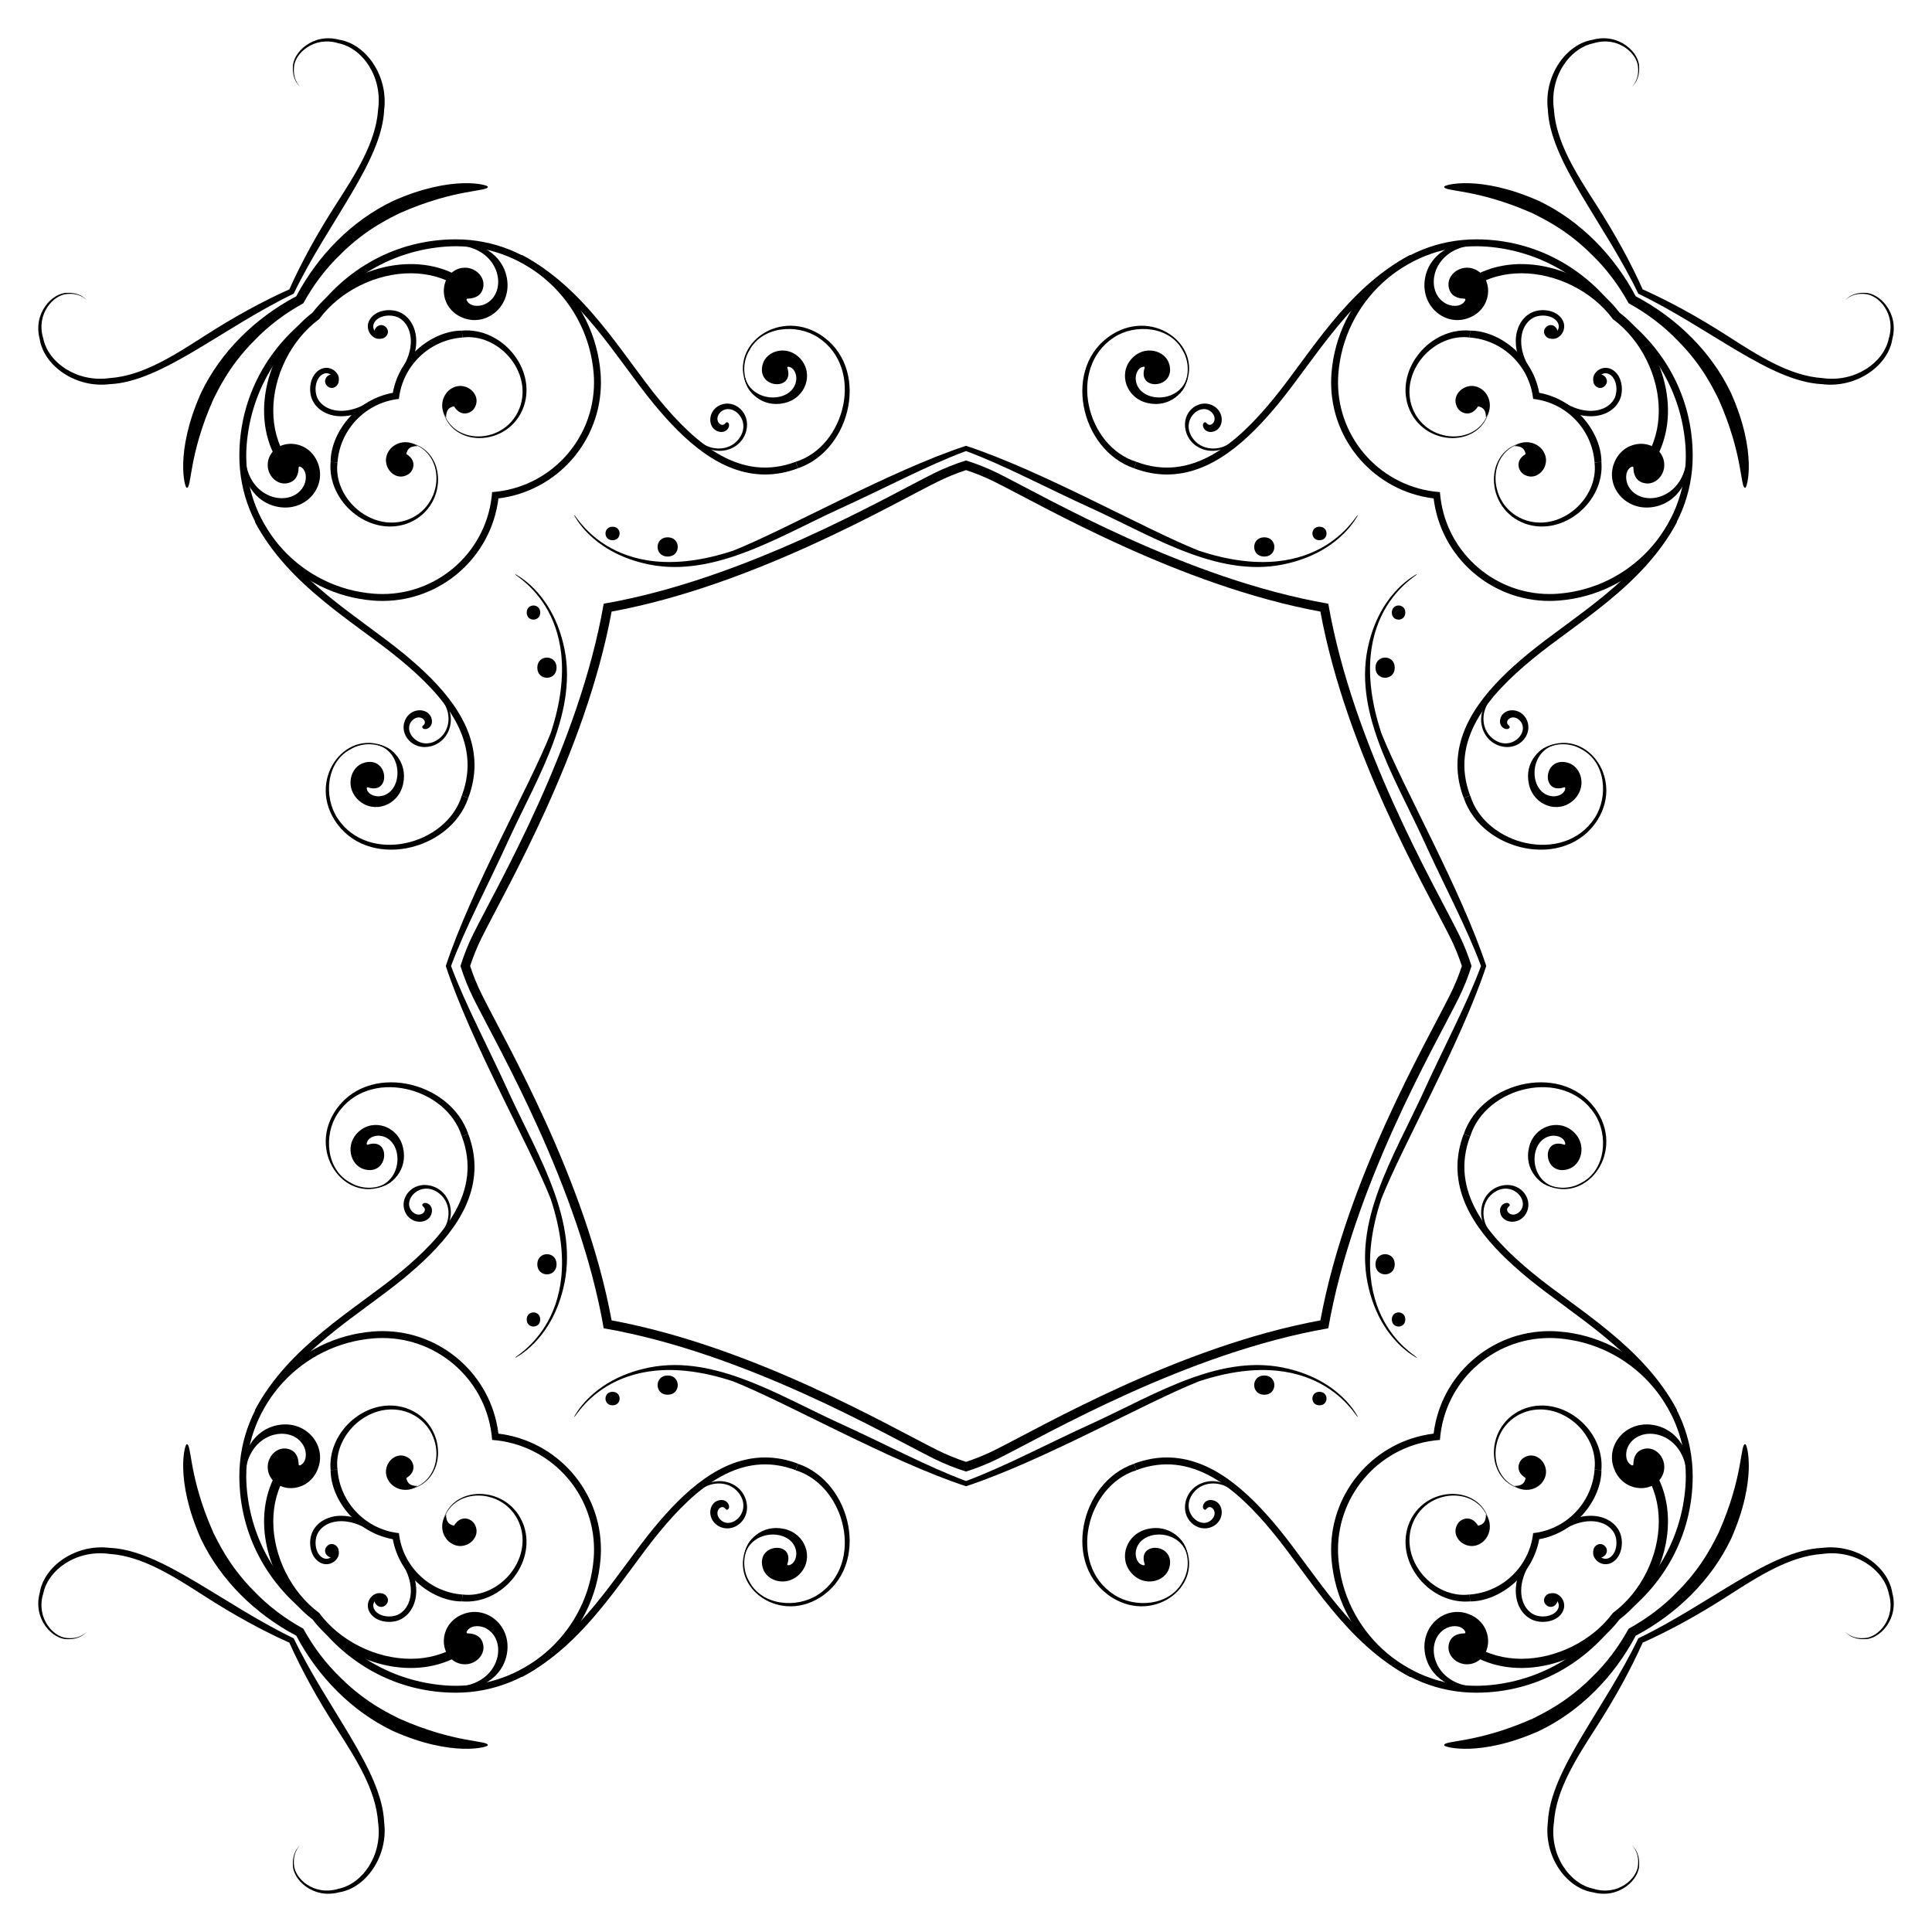 <?xml version="1.0" encoding="UTF-8"?>
<!DOCTYPE svg  PUBLIC '-//W3C//DTD SVG 1.1//EN'  'http://www.w3.org/Graphics/SVG/1.1/DTD/svg11.dtd'>
<svg enable-background="new 0 0 1666 1666" version="1.1" viewBox="0 0 1666 1666" xml:space="preserve" xmlns="http://www.w3.org/2000/svg">

	
		
			
				
					
						<path d="m255.48 255.48c18.584-35.193 47.834-65.244 83.543-82.243 51.327-22.804 81.904-13.738 81.559-12.301 0.847 4.598-27.353 1.31-76.393 23.085-5.072 2.857-27.389 12.197-50.288 35.046-12.785 12.21-23.677 26.641-32.359 42.474-15.834 8.681-30.265 19.574-42.474 32.359-22.849 22.9-32.189 45.217-35.046 50.288-21.775 49.04-18.488 77.241-23.085 76.393-1.437 0.345-10.503-30.233 12.301-81.559 16.998-35.708 47.049-64.959 82.242-83.542z"/>
						<path d="m1410.5 255.48c35.193 18.584 65.244 47.834 82.243 83.543 22.804 51.327 13.738 81.904 12.301 81.559-4.598 0.847-1.31-27.353-23.085-76.393-2.857-5.072-12.197-27.389-35.046-50.288-12.21-12.785-26.641-23.677-42.474-32.359-8.681-15.834-19.574-30.265-32.359-42.474-22.9-22.849-45.217-32.189-50.288-35.046-49.04-21.775-77.24-18.488-76.393-23.085-0.345-1.437 30.233-10.503 81.559 12.301 35.707 16.998 64.958 47.049 83.542 82.242z"/>
						<path d="m1410.5 1410.5c-18.584 35.193-47.834 65.244-83.543 82.243-51.327 22.804-81.904 13.738-81.559 12.301-0.847-4.598 27.353-1.31 76.393-23.085 5.072-2.857 27.389-12.197 50.288-35.046 12.785-12.21 23.677-26.641 32.359-42.474 15.834-8.681 30.265-19.574 42.474-32.359 22.849-22.9 32.189-45.217 35.046-50.288 21.775-49.04 18.488-77.24 23.085-76.393 1.437-0.345 10.503 30.233-12.301 81.559-16.999 35.707-47.05 64.958-82.242 83.542z"/>
						<path d="m255.48 1410.5c-35.193-18.584-65.244-47.834-82.243-83.543-22.804-51.327-13.738-81.904-12.301-81.559 4.598-0.847 1.31 27.353 23.085 76.393 2.857 5.072 12.197 27.389 35.046 50.288 12.21 12.785 26.641 23.677 42.474 32.359 8.681 15.834 19.574 30.265 32.359 42.474 22.9 22.849 45.217 32.189 50.288 35.046 49.04 21.775 77.241 18.488 76.393 23.085 0.345 1.437-30.233 10.503-81.559-12.301-35.708-16.999-64.959-47.05-83.542-82.242z"/>
					
				
			
		
		
			
				
					
						<path d="m249.52 249.52c10.525-23.579 24.077-48.097 39.659-72.397 17.762-27.645 34.993-54.383 36.871-82.729 3.923-27.843-13.193-52.815-34.242-57.114-21.184-6.463-37.87 8.95-38.318 20.929-1.038 12.25 6.297 17.043 5.532 17.093 0.802-0.123-6.91-4.349-6.495-17.197-0.321-12.442 17.021-29.976 39.989-23.843 22.768 3.584 42.455 30.785 38.745 60.543-2.036 44.691-48.199 96.555-77.996 158.46-61.905 29.798-113.77 75.96-158.46 77.996-29.758 3.71-56.959-15.978-60.543-38.745-6.134-22.968 11.4-40.31 23.843-39.989 12.848-0.415 17.074 7.297 17.197 6.495-0.05 0.765-4.843-6.571-17.093-5.532-11.98 0.449-27.392 17.134-20.929 38.318 4.299 21.05 29.271 38.165 57.114 34.242 28.346-1.879 55.084-19.109 82.729-36.871 24.298-15.581 48.817-29.133 72.396-39.658z"/>
						<path d="m1416.5 249.52c23.578 10.525 48.097 24.077 72.397 39.659 27.645 17.762 54.383 34.993 82.729 36.871 27.843 3.923 52.815-13.193 57.114-34.242 6.463-21.184-8.95-37.87-20.929-38.318-12.25-1.038-17.043 6.297-17.093 5.532 0.123 0.802 4.349-6.91 17.197-6.495 12.442-0.321 29.976 17.021 23.843 39.989-3.584 22.768-30.785 42.455-60.543 38.745-44.69-2.036-96.555-48.199-158.46-77.996-29.798-61.905-75.96-113.77-77.996-158.46-3.71-29.758 15.978-56.959 38.745-60.543 22.968-6.134 40.31 11.4 39.989 23.843 0.416 12.848-7.297 17.074-6.495 17.197-0.765-0.05 6.571-4.843 5.532-17.093-0.448-11.98-17.134-27.392-38.318-20.929-21.05 4.299-38.165 29.271-34.242 57.114 1.879 28.346 19.109 55.084 36.871 82.729 15.581 24.298 29.133 48.817 39.658 72.396z"/>
						<path d="m1416.5 1416.5c-10.525 23.578-24.077 48.097-39.659 72.397-17.762 27.645-34.993 54.383-36.871 82.729-3.923 27.843 13.193 52.815 34.242 57.114 21.184 6.463 37.87-8.95 38.318-20.929 1.038-12.25-6.297-17.043-5.532-17.093-0.802 0.123 6.91 4.349 6.495 17.197 0.321 12.442-17.021 29.976-39.989 23.843-22.768-3.584-42.455-30.785-38.745-60.543 2.036-44.69 48.199-96.555 77.996-158.46 61.905-29.798 113.77-75.96 158.46-77.996 29.758-3.71 56.959 15.978 60.543 38.745 6.134 22.968-11.4 40.31-23.843 39.989-12.848 0.416-17.074-7.297-17.197-6.495 0.05-0.765 4.843 6.571 17.093 5.532 11.98-0.448 27.392-17.134 20.929-38.318-4.299-21.05-29.271-38.165-57.114-34.242-28.346 1.879-55.084 19.109-82.729 36.871-24.298 15.581-48.817 29.133-72.396 39.658z"/>
						<path d="m249.52 1416.5c-23.579-10.525-48.097-24.077-72.397-39.659-27.645-17.762-54.383-34.993-82.729-36.871-27.843-3.923-52.815 13.193-57.114 34.242-6.463 21.184 8.95 37.87 20.929 38.318 12.25 1.038 17.043-6.297 17.093-5.532-0.123-0.802-4.349 6.91-17.197 6.495-12.442 0.321-29.976-17.021-23.843-39.989 3.584-22.768 30.785-42.455 60.543-38.745 44.691 2.036 96.555 48.199 158.46 77.996 29.798 61.905 75.96 113.77 77.996 158.46 3.71 29.758-15.978 56.959-38.745 60.543-22.968 6.134-40.31-11.4-39.989-23.843-0.415-12.848 7.297-17.074 6.495-17.197 0.765 0.05-6.571 4.843-5.532 17.093 0.449 11.98 17.134 27.392 38.318 20.929 21.05-4.299 38.165-29.271 34.242-57.114-1.879-28.346-19.109-55.084-36.871-82.729-15.581-24.298-29.133-48.817-39.658-72.396z"/>
					
				
			
		
		
			<path d="m1396.5 269.55c38.966 29.643 55.243 89.466 29.112 129.57l-6.643-4.324c7.8-11.966 11.425-26.065 11.435-40.666 0.04-29.477-15.004-60.819-39.559-78.926-18.108-24.555-49.449-39.599-78.926-39.559-14.602 9e-3 -28.701 3.634-40.667 11.435l-4.323-6.643c40.104-26.131 99.927-9.855 129.57 29.112z"/>
			<path d="m1396.5 1396.5c-29.643 38.966-89.466 55.243-129.57 29.112l4.323-6.643c11.966 7.8 26.065 11.425 40.667 11.435 29.477 0.04 60.819-15.004 78.926-39.559 24.555-18.108 39.599-49.449 39.559-78.926-9e-3 -14.602-3.634-28.701-11.435-40.667l6.643-4.323c26.131 40.104 9.855 99.927-29.111 129.57z"/>
			<path d="m269.55 1396.5c-38.966-29.643-55.243-89.466-29.112-129.57l6.643 4.323c-7.8 11.966-11.425 26.065-11.435 40.667-0.04 29.477 15.004 60.819 39.559 78.926 18.108 24.555 49.449 39.599 78.926 39.559 14.602-9e-3 28.701-3.634 40.666-11.435l4.324 6.643c-40.105 26.131-99.928 9.855-129.57-29.111z"/>
			<path d="m269.55 269.55c29.643-38.966 89.466-55.243 129.57-29.112l-4.324 6.643c-11.966-7.8-26.065-11.425-40.666-11.435-29.477-0.04-60.819 15.004-78.926 39.559-24.555 18.108-39.599 49.449-39.559 78.926 9e-3 14.602 3.634 28.701 11.435 40.666l-6.643 4.324c-26.131-40.105-9.855-99.928 29.112-129.57z"/>
			<path d="m520.58 520.58c121.86-21.059 242.72-91.459 284.29-112.21 8.98-4.474 18.428-8.275 28.128-11.315 9.7 3.04 19.148 6.841 28.128 11.315 41.562 20.747 162.43 91.147 284.29 112.21 21.059 121.86 91.459 242.72 112.21 284.29 4.474 8.98 8.275 18.428 11.315 28.128-3.04 9.7-6.841 19.148-11.315 28.128-20.747 41.562-91.147 162.43-112.21 284.29-121.86 21.059-242.72 91.459-284.29 112.21-8.98 4.474-18.428 8.275-28.128 11.315-9.7-3.04-19.148-6.841-28.128-11.315-41.562-20.747-162.43-91.147-284.29-112.21-21.059-121.86-91.459-242.72-112.21-284.29-4.474-8.98-8.275-18.428-11.315-28.128 3.04-9.7 6.841-19.148 11.315-28.128 20.748-41.563 91.148-162.43 112.21-284.29zm312.42-115.19c-8.495 2.782-16.753 6.165-24.598 10.074-40.654 20.16-159 89.437-281 111.93-22.495 122-91.772 240.34-111.93 281-3.909 7.844-7.292 16.102-10.074 24.598 2.782 8.495 6.165 16.753 10.074 24.598 20.16 40.654 89.437 159 111.93 281 122 22.495 240.34 91.772 281 111.93 7.844 3.909 16.102 7.292 24.598 10.073 8.495-2.782 16.753-6.165 24.598-10.073 40.654-20.16 159-89.437 281-111.93 22.495-122 91.772-240.34 111.93-281 3.909-7.844 7.292-16.102 10.073-24.598-2.782-8.495-6.165-16.753-10.073-24.598-20.16-40.654-89.437-159-111.93-281-122-22.495-240.34-91.772-281-111.93-7.845-3.909-16.103-7.292-24.598-10.074z"/>
		
		
			
				
					
						<path d="m833 388.94c-33.396 12.353-70.336 32.259-110.34 50.387-54.019 24.916-110.58 60.729-168.08 46.288-46.069-11.253-59.49-42.144-59.245-40.69-1.911-8.159 29.085 65.597 136.96 29.913 47.014-18.738 134.18-68.474 200.7-90.421 66.522 21.947 153.69 71.683 200.7 90.421 107.88 35.685 138.87-38.072 136.96-29.913 0.245-1.454-13.176 29.437-59.245 40.69-57.496 14.441-114.06-21.372-168.08-46.288-40.007-18.128-76.947-38.034-110.34-50.387z"/>
						<path d="m1277.1 833c-12.353-33.396-32.259-70.336-50.387-110.34-24.916-54.019-60.729-110.58-46.288-168.08 11.253-46.069 42.144-59.49 40.69-59.245 8.159-1.911-65.597 29.085-29.913 136.96 18.738 47.014 68.474 134.18 90.421 200.7-21.947 66.522-71.683 153.69-90.421 200.7-35.685 107.88 38.072 138.87 29.913 136.96 1.454 0.245-29.437-13.176-40.69-59.245-14.441-57.496 21.372-114.06 46.288-168.08 18.128-40.006 38.034-76.946 50.387-110.34z"/>
						<path d="m833 1277.1c33.396-12.353 70.336-32.259 110.34-50.387 54.019-24.916 110.58-60.729 168.08-46.288 46.069 11.253 59.49 42.144 59.245 40.69 1.911 8.159-29.085-65.597-136.96-29.913-47.014 18.738-134.18 68.474-200.7 90.421-66.522-21.947-153.69-71.683-200.7-90.421-107.88-35.685-138.87 38.072-136.96 29.913-0.246 1.454 13.176-29.437 59.245-40.69 57.496-14.441 114.06 21.372 168.08 46.288 40.006 18.128 76.946 38.034 110.34 50.387z"/>
						<path d="m388.94 833c12.353 33.396 32.259 70.336 50.387 110.34 24.916 54.019 60.729 110.58 46.288 168.08-11.253 46.069-42.144 59.49-40.69 59.245-8.159 1.911 65.597-29.085 29.913-136.96-18.738-47.014-68.474-134.18-90.421-200.7 21.947-66.522 71.683-153.69 90.421-200.7 35.685-107.88-38.072-138.87-29.913-136.96-1.454-0.246 29.437 13.176 40.69 59.245 14.441 57.496-21.372 114.06-46.288 168.08-18.128 40.007-38.034 76.947-50.387 110.34z"/>
					
				
			
		
		
			<path d="m324.76 290.38c-5.575-5.184 2.237-13.634 7.852-8.455 5.569 5.127-2.209 13.664-7.852 8.455z"/>
			<path d="m290.38 1341.2c-5.184 5.575-13.634-2.237-8.455-7.852 5.127-5.569 13.664 2.209 8.455 7.852z"/>
			<path d="m1341.2 1375.6c5.575 5.184-2.237 13.634-7.852 8.455-5.569-5.127 2.209-13.664 7.852-8.455z"/>
			<path d="m1375.6 324.76c5.184-5.575 13.634 2.237 8.455 7.852-5.127 5.569-13.664-2.209-8.455-7.852z"/>
			<path d="m1341.2 290.38c5.575-5.184-2.237-13.634-7.852-8.455-5.569 5.127 2.209 13.664 7.852 8.455z"/>
			<path d="m290.38 324.76c-5.184-5.575-13.634 2.237-8.455 7.852 5.127 5.569 13.664-2.209 8.455-7.852z"/>
			<path d="m324.76 1375.6c-5.575 5.184 2.237 13.634 7.852 8.455 5.569-5.127-2.209-13.664-7.852-8.455z"/>
			<path d="m1375.6 1341.2c5.184 5.575 13.634-2.237 8.455-7.852-5.127-5.569-13.664 2.209-8.455 7.852z"/>
		
		
			<path d="m347.23 321.52c-1.09-0.693-1.416-2.133-0.718-3.226 5.546-8.761 7.779-16.995 7.779-23.969-0.023-11.504-6.002-19.475-13.573-21.549-1.598-0.44-3.358-0.667-5.133-0.667-5.631-0.017-11.073 2.332-13.051 6.491-0.46 0.922-0.675 1.892-0.675 2.845 0 2.366 1.307 4.651 3.592 5.787 1.685 0.803 3.522 0.017 4.267-1.448 0.569-1.155 1.975-1.614 3.125-1.033 1.147 0.58 1.61 1.977 1.029 3.122-1.378 2.731-4.144 4.343-7.038 4.343-1.154 0-2.334-0.255-3.455-0.802-3.918-1.952-6.193-5.881-6.186-9.969 0-1.669 0.38-3.364 1.164-4.928 4.207-8.362 15.407-10.474 23.596-8.241 9.992 2.759 17.03 12.958 17.004 26.048 0 7.975-2.551 17.068-8.503 26.468-0.444 0.704-1.204 1.088-1.982 1.088-0.426 1e-3 -0.855-0.115-1.242-0.36z"/>
			<path d="m321.52 1318.8c-0.693 1.09-2.133 1.416-3.226 0.718-8.761-5.546-16.995-7.779-23.969-7.779-11.504 0.023-19.475 6.002-21.549 13.573-0.44 1.598-0.667 3.358-0.667 5.133-0.017 5.631 2.332 11.073 6.491 13.051 0.922 0.46 1.892 0.675 2.845 0.675 2.366 0 4.651-1.307 5.787-3.592 0.803-1.685 0.017-3.522-1.448-4.267-1.155-0.569-1.614-1.975-1.033-3.125 0.58-1.147 1.977-1.609 3.122-1.029 2.731 1.378 4.343 4.144 4.343 7.038 0 1.154-0.255 2.334-0.802 3.455-1.952 3.918-5.881 6.193-9.969 6.186-1.669 0-3.364-0.38-4.928-1.164-8.362-4.207-10.474-15.407-8.241-23.596 2.759-9.992 12.958-17.03 26.048-17.004 7.975 0 17.068 2.551 26.468 8.503 0.704 0.444 1.088 1.204 1.088 1.982 1e-3 0.426-0.115 0.855-0.36 1.242z"/>
			<path d="m1318.8 1344.5c1.09 0.693 1.416 2.134 0.718 3.226-5.546 8.761-7.779 16.995-7.779 23.969 0.023 11.504 6.002 19.475 13.573 21.549 1.598 0.44 3.358 0.667 5.133 0.667 5.631 0.017 11.073-2.332 13.051-6.491 0.46-0.922 0.675-1.891 0.675-2.845 0-2.366-1.307-4.651-3.592-5.787-1.685-0.803-3.522-0.017-4.267 1.448-0.569 1.155-1.975 1.614-3.125 1.033-1.147-0.579-1.609-1.977-1.029-3.122 1.378-2.731 4.144-4.343 7.038-4.343 1.154 0 2.334 0.255 3.455 0.802 3.918 1.952 6.193 5.881 6.186 9.969 0 1.669-0.38 3.364-1.164 4.928-4.207 8.362-15.407 10.474-23.596 8.241-9.992-2.759-17.03-12.958-17.004-26.048 0-7.975 2.551-17.068 8.503-26.468 0.444-0.704 1.204-1.088 1.982-1.088 0.426-1e-3 0.855 0.115 1.242 0.36z"/>
			<path d="m1344.5 347.23c0.693-1.09 2.134-1.416 3.226-0.718 8.761 5.546 16.995 7.779 23.969 7.779 11.504-0.023 19.475-6.002 21.549-13.573 0.44-1.598 0.667-3.358 0.667-5.133 0.017-5.631-2.332-11.073-6.491-13.051-0.922-0.46-1.891-0.675-2.845-0.675-2.366 0-4.651 1.307-5.787 3.592-0.803 1.685-0.017 3.522 1.448 4.267 1.155 0.569 1.614 1.975 1.033 3.125-0.579 1.147-1.977 1.61-3.122 1.029-2.731-1.378-4.343-4.144-4.343-7.038 0-1.154 0.255-2.334 0.802-3.455 1.952-3.918 5.881-6.193 9.969-6.186 1.669 0 3.364 0.38 4.928 1.164 8.362 4.207 10.474 15.407 8.241 23.596-2.759 9.992-12.958 17.03-26.048 17.004-7.975 0-17.068-2.551-26.468-8.503-0.704-0.444-1.088-1.204-1.088-1.982-1e-3 -0.426 0.115-0.855 0.36-1.242z"/>
			<path d="m1318.8 321.52c1.09-0.693 1.416-2.133 0.718-3.226-5.546-8.761-7.779-16.995-7.779-23.969 0.023-11.504 6.002-19.475 13.573-21.549 1.598-0.44 3.358-0.667 5.133-0.667 5.631-0.017 11.073 2.332 13.051 6.491 0.46 0.922 0.675 1.892 0.675 2.845 0 2.366-1.307 4.651-3.592 5.787-1.685 0.803-3.522 0.017-4.267-1.448-0.569-1.155-1.975-1.614-3.125-1.033-1.147 0.58-1.609 1.977-1.029 3.122 1.378 2.731 4.144 4.343 7.038 4.343 1.154 0 2.334-0.255 3.455-0.802 3.918-1.952 6.193-5.881 6.186-9.969 0-1.669-0.38-3.364-1.164-4.928-4.207-8.362-15.407-10.474-23.596-8.241-9.992 2.759-17.03 12.958-17.004 26.048 0 7.975 2.551 17.068 8.503 26.468 0.444 0.704 1.204 1.088 1.982 1.088 0.426 1e-3 0.855-0.115 1.242-0.36z"/>
			<path d="m321.52 347.23c-0.693-1.09-2.133-1.416-3.226-0.718-8.761 5.546-16.995 7.779-23.969 7.779-11.504-0.023-19.475-6.002-21.549-13.573-0.44-1.598-0.667-3.358-0.667-5.133-0.017-5.631 2.332-11.073 6.491-13.051 0.922-0.46 1.892-0.675 2.845-0.675 2.366 0 4.651 1.307 5.787 3.592 0.803 1.685 0.017 3.522-1.448 4.267-1.155 0.569-1.614 1.975-1.033 3.125 0.58 1.147 1.977 1.61 3.122 1.029 2.731-1.378 4.343-4.144 4.343-7.038 0-1.154-0.255-2.334-0.802-3.455-1.952-3.918-5.881-6.193-9.969-6.186-1.669 0-3.364 0.38-4.928 1.164-8.362 4.207-10.474 15.407-8.241 23.596 2.759 9.992 12.958 17.03 26.048 17.004 7.975 0 17.068-2.551 26.468-8.503 0.704-0.444 1.088-1.204 1.088-1.982 1e-3 -0.426-0.115-0.855-0.36-1.242z"/>
			<path d="m347.23 1344.5c-1.09 0.693-1.416 2.134-0.718 3.226 5.546 8.761 7.779 16.995 7.779 23.969-0.023 11.504-6.002 19.475-13.573 21.549-1.598 0.44-3.358 0.667-5.133 0.667-5.631 0.017-11.073-2.332-13.051-6.491-0.46-0.922-0.675-1.891-0.675-2.845 0-2.366 1.307-4.651 3.592-5.787 1.685-0.803 3.522-0.017 4.267 1.448 0.569 1.155 1.975 1.614 3.125 1.033 1.147-0.579 1.61-1.977 1.029-3.122-1.378-2.731-4.144-4.343-7.038-4.343-1.154 0-2.334 0.255-3.455 0.802-3.918 1.952-6.193 5.881-6.186 9.969 0 1.669 0.38 3.364 1.164 4.928 4.207 8.362 15.407 10.474 23.596 8.241 9.992-2.759 17.03-12.958 17.004-26.048 0-7.975-2.551-17.068-8.503-26.468-0.444-0.704-1.204-1.088-1.982-1.088-0.426-1e-3 -0.855 0.115-1.242 0.36z"/>
			<path d="m1344.5 1318.8c0.693 1.09 2.134 1.416 3.226 0.718 8.761-5.546 16.995-7.779 23.969-7.779 11.504 0.023 19.475 6.002 21.549 13.573 0.44 1.598 0.667 3.358 0.667 5.133 0.017 5.631-2.332 11.073-6.491 13.051-0.922 0.46-1.891 0.675-2.845 0.675-2.366 0-4.651-1.307-5.787-3.592-0.803-1.685-0.017-3.522 1.448-4.267 1.155-0.569 1.614-1.975 1.033-3.125-0.579-1.147-1.977-1.609-3.122-1.029-2.731 1.378-4.343 4.144-4.343 7.038 0 1.154 0.255 2.334 0.802 3.455 1.952 3.918 5.881 6.193 9.969 6.186 1.669 0 3.364-0.38 4.928-1.164 8.362-4.207 10.474-15.407 8.241-23.596-2.759-9.992-12.958-17.03-26.048-17.004-7.975 0-17.068 2.551-26.468 8.503-0.704 0.444-1.088 1.204-1.088 1.982-1e-3 0.426 0.115 0.855 0.36 1.242z"/>
		
		
			
				
					<path d="m686.04 398.24c43.177-13.283 59.802-80.863 19.397-107.29-18.217-11.976-48.174-9.739-59.264 11.215-12.983 21.821 4.573 52.258 29.704 43.045-10.863 4.263-24.257-0.066-30.539-10.124-19.369-34.965 24.359-69.965 61.645-46.679 43.676 27.43 27.91 99.421-18.843 115.39l-2.1-5.559z"/>
					<path d="m398.24 979.96c-13.283-43.177-80.863-59.802-107.29-19.397-11.976 18.217-9.739 48.174 11.215 59.264 21.821 12.983 52.258-4.573 43.045-29.704 4.263 10.863-0.066 24.257-10.124 30.539-34.965 19.369-69.965-24.359-46.679-61.645 27.43-43.676 99.421-27.91 115.39 18.843l-5.559 2.1z"/>
					<path d="m979.96 1267.8c-43.177 13.283-59.802 80.863-19.397 107.29 18.217 11.976 48.174 9.739 59.264-11.215 12.983-21.821-4.573-52.258-29.704-43.045 10.863-4.263 24.257 0.066 30.539 10.124 19.369 34.965-24.359 69.965-61.645 46.679-43.676-27.43-27.91-99.421 18.843-115.39l2.1 5.559z"/>
					<path d="m1267.8 686.04c13.283 43.177 80.863 59.802 107.29 19.397 11.976-18.217 9.739-48.174-11.215-59.264-21.821-12.983-52.258 4.573-43.045 29.704-4.263-10.863 0.066-24.257 10.124-30.539 34.965-19.369 69.965 24.359 46.679 61.645-27.43 43.676-99.421 27.91-115.39-18.843l5.559-2.1z"/>
					<path d="m979.96 398.24c-43.177-13.283-59.802-80.863-19.397-107.29 18.217-11.976 48.174-9.739 59.264 11.215 12.983 21.821-4.573 52.258-29.704 43.045 10.863 4.263 24.257-0.066 30.539-10.124 19.369-34.965-24.359-69.965-61.645-46.679-43.676 27.43-27.91 99.421 18.843 115.39l2.1-5.559z"/>
					<path d="m398.24 686.04c-13.283 43.177-80.863 59.802-107.29 19.397-11.976-18.217-9.739-48.174 11.215-59.264 21.821-12.983 52.258 4.573 43.045 29.704 4.263-10.863-0.066-24.257-10.124-30.539-34.965-19.369-69.965 24.359-46.679 61.645 27.43 43.676 99.421 27.91 115.39-18.843l-5.559-2.1z"/>
					<path d="m686.04 1267.8c43.177 13.283 59.802 80.863 19.397 107.29-18.217 11.976-48.174 9.739-59.264-11.215-12.983-21.821 4.573-52.258 29.704-43.045-10.863-4.263-24.257 0.066-30.539 10.124-19.369 34.965 24.359 69.965 61.645 46.679 43.676-27.43 27.91-99.421-18.843-115.39l-2.1 5.559z"/>
					<path d="m1267.8 979.96c13.283-43.177 80.863-59.802 107.29-19.397 11.976 18.217 9.739 48.174-11.215 59.264-21.821 12.983-52.258-4.573-43.045-29.704-4.263 10.863 0.066 24.257 10.124 30.539 34.965 19.369 69.965-24.359 46.679-61.645-27.43-43.676-99.421-27.91-115.39 18.843l5.559 2.1z"/>
				
			
		
		
			<path d="m627.32 364.18c3.4 1.577 0.405 9.702-7.075 8.128-10.063-2.051-10.969-17.989 0.972-23.104 12.194-5.064 26.275 6.684 22.3 22.367-4.992 19.271-31.25 23.171-41.849 7.515 9.174 9.597 26.251 10.941 35.13-0.236 12.867-16.23-6.786-33.703-16.268-22.581-4.888 5.875 0.834 12.31 4.283 9.39 1.225-0.995 1.461-1.901 2.507-1.479z"/>
			<path d="m364.18 1038.7c1.577-3.4 9.702-0.405 8.128 7.075-2.051 10.063-17.989 10.969-23.104-0.973-5.064-12.194 6.684-26.275 22.367-22.3 19.271 4.992 23.171 31.25 7.515 41.849 9.597-9.174 10.941-26.251-0.236-35.13-16.23-12.867-33.703 6.786-22.581 16.268 5.875 4.888 12.31-0.834 9.39-4.283-0.995-1.225-1.901-1.461-1.479-2.506z"/>
			<path d="m1038.7 1301.8c-3.4-1.577-0.405-9.702 7.075-8.128 10.063 2.051 10.969 17.989-0.973 23.104-12.194 5.064-26.275-6.684-22.3-22.367 4.992-19.271 31.25-23.171 41.849-7.515-9.174-9.597-26.251-10.941-35.13 0.236-12.867 16.23 6.786 33.703 16.268 22.581 4.888-5.875-0.834-12.31-4.283-9.39-1.225 0.995-1.461 1.901-2.506 1.479z"/>
			<path d="m1301.8 627.32c-1.577 3.4-9.702 0.405-8.128-7.075 2.051-10.063 17.989-10.969 23.104 0.972 5.064 12.194-6.684 26.275-22.367 22.3-19.271-4.992-23.171-31.25-7.515-41.849-9.597 9.174-10.941 26.251 0.236 35.13 16.23 12.867 33.703-6.786 22.581-16.268-5.875-4.888-12.31 0.834-9.39 4.283 0.995 1.225 1.901 1.461 1.479 2.507z"/>
			<path d="m1038.7 364.18c-3.4 1.577-0.405 9.702 7.075 8.128 10.063-2.051 10.969-17.989-0.973-23.104-12.194-5.064-26.275 6.684-22.3 22.367 4.992 19.271 31.25 23.171 41.849 7.515-9.174 9.597-26.251 10.941-35.13-0.236-12.867-16.23 6.786-33.703 16.268-22.581 4.888 5.875-0.834 12.31-4.283 9.39-1.225-0.995-1.461-1.901-2.506-1.479z"/>
			<path d="m364.18 627.32c1.577 3.4 9.702 0.405 8.128-7.075-2.051-10.063-17.989-10.969-23.104 0.972-5.064 12.194 6.684 26.275 22.367 22.3 19.271-4.992 23.171-31.25 7.515-41.849 9.597 9.174 10.941 26.251-0.236 35.13-16.23 12.867-33.703-6.786-22.581-16.268 5.875-4.888 12.31 0.834 9.39 4.283-0.995 1.225-1.901 1.461-1.479 2.507z"/>
			<path d="m627.32 1301.8c3.4-1.577 0.405-9.702-7.075-8.128-10.063 2.051-10.969 17.989 0.972 23.104 12.194 5.064 26.275-6.684 22.3-22.367-4.992-19.271-31.25-23.171-41.849-7.515 9.174-9.597 26.251-10.941 35.13 0.236 12.867 16.23-6.786 33.703-16.268 22.581-4.888-5.875 0.834-12.31 4.283-9.39 1.225 0.995 1.461 1.901 2.507 1.479z"/>
			<path d="m1301.8 1038.7c-1.577-3.4-9.702-0.405-8.128 7.075 2.051 10.063 17.989 10.969 23.104-0.973 5.064-12.194-6.684-26.275-22.367-22.3-19.271 4.992-23.171 31.25-7.515 41.849-9.597-9.174-10.941-26.251 0.236-35.13 16.23-12.867 33.703 6.786 22.581 16.268-5.875 4.888-12.31-0.834-9.39-4.283 0.995-1.225 1.901-1.461 1.479-2.506z"/>
		
		
			<path d="m402.46 258c0.149-0.595 0.871-0.563 1.267-0.494 5.332-0.198 10.458-2.177 12.343-7.545 4.808-13.238-12.042-25.042-25.163-15.904-12.851 8.96-10.97 32.359 8.116 39.923 19.718 7.995 41.189-8.807 38.391-32.033-2.821-23.84-27.516-35.199-40.631-30.275 35.724 3.738 41.519 41.584 21.104 50.751-5.277 2.271-12.895 1.945-15.548-3.651-0.046-0.309-0.013-0.57 0.121-0.772z"/>
			<path d="m258 1263.5c-0.595-0.149-0.563-0.871-0.494-1.267-0.198-5.331-2.177-10.458-7.545-12.343-13.238-4.808-25.042 12.042-15.904 25.163 8.96 12.851 32.359 10.97 39.923-8.116 7.995-19.718-8.807-41.189-32.033-38.391-23.84 2.822-35.199 27.516-30.275 40.631 3.738-35.724 41.584-41.519 50.751-21.104 2.271 5.277 1.945 12.895-3.651 15.548-0.309 0.046-0.57 0.013-0.772-0.121z"/>
			<path d="m1263.5 1408c-0.149 0.595-0.871 0.563-1.267 0.495-5.331 0.198-10.458 2.177-12.343 7.545-4.808 13.238 12.042 25.042 25.163 15.904 12.851-8.96 10.97-32.359-8.116-39.923-19.718-7.995-41.189 8.807-38.391 32.033 2.822 23.84 27.516 35.199 40.631 30.275-35.724-3.738-41.519-41.584-21.104-50.751 5.277-2.271 12.895-1.945 15.548 3.651 0.046 0.308 0.013 0.569-0.121 0.771z"/>
			<path d="m1408 402.46c0.595 0.149 0.563 0.871 0.495 1.267 0.198 5.332 2.177 10.458 7.545 12.343 13.238 4.808 25.042-12.042 15.904-25.163-8.96-12.851-32.359-10.97-39.923 8.116-7.995 19.718 8.807 41.189 32.033 38.391 23.84-2.821 35.199-27.516 30.275-40.631-3.738 35.724-41.584 41.519-50.751 21.104-2.271-5.277-1.945-12.895 3.651-15.548 0.308-0.046 0.569-0.013 0.771 0.121z"/>
			<path d="m1263.5 258c-0.149-0.595-0.871-0.563-1.267-0.494-5.331-0.198-10.458-2.177-12.343-7.545-4.808-13.238 12.042-25.042 25.163-15.904 12.851 8.96 10.97 32.359-8.116 39.923-19.718 7.995-41.189-8.807-38.391-32.033 2.822-23.84 27.516-35.199 40.631-30.275-35.724 3.738-41.519 41.584-21.104 50.751 5.277 2.271 12.895 1.945 15.548-3.651 0.046-0.309 0.013-0.57-0.121-0.772z"/>
			<path d="m258 402.46c-0.595 0.149-0.563 0.871-0.494 1.267-0.198 5.332-2.177 10.458-7.545 12.343-13.238 4.808-25.042-12.042-15.904-25.163 8.96-12.851 32.359-10.97 39.923 8.116 7.995 19.718-8.807 41.189-32.033 38.391-23.84-2.821-35.199-27.516-30.275-40.631 3.738 35.724 41.584 41.519 50.751 21.104 2.271-5.277 1.945-12.895-3.651-15.548-0.309-0.046-0.57-0.013-0.772 0.121z"/>
			<path d="m402.46 1408c0.149 0.595 0.871 0.563 1.267 0.495 5.332 0.198 10.458 2.177 12.343 7.545 4.808 13.238-12.042 25.042-25.163 15.904-12.851-8.96-10.97-32.359 8.116-39.923 19.718-7.995 41.189 8.807 38.391 32.033-2.821 23.84-27.516 35.199-40.631 30.275 35.724-3.738 41.519-41.584 21.104-50.751-5.277-2.271-12.895-1.945-15.548 3.651-0.046 0.308-0.013 0.569 0.121 0.771z"/>
			<path d="m1408 1263.5c0.595-0.149 0.563-0.871 0.495-1.267 0.198-5.331 2.177-10.458 7.545-12.343 13.238-4.808 25.042 12.042 15.904 25.163-8.96 12.851-32.359 10.97-39.923-8.116-7.995-19.718 8.807-41.189 32.033-38.391 23.84 2.822 35.199 27.516 30.275 40.631-3.738-35.724-41.584-41.519-50.751-21.104-2.271 5.277-1.945 12.895 3.651 15.548 0.308 0.046 0.569 0.013 0.771-0.121z"/>
		
		
			<path d="m679.09 316.5c-0.415 0.277-0.196 0.825-0.03 1.108 6.246 19.853-27.126 17.587-21.392-3.421 3.359-12.275 21.728-17.16 32.701-4.647 11.445 12.867 4.489 33.827-14.042 38.025-19.148 4.345-33.003-9.681-34.561-22.83 0.161 0.321 0.81 1.353 0.916 1.686 7.66 22.667 42.367 20.622 43.978 0.674 0.302-4.654-2.02-10.378-7.009-10.894-0.252 0.044-0.441 0.142-0.561 0.299z"/>
			<path d="m316.5 986.91c0.277 0.415 0.825 0.196 1.108 0.03 19.853-6.246 17.587 27.126-3.421 21.392-12.275-3.359-17.16-21.728-4.647-32.701 12.867-11.445 33.827-4.489 38.025 14.042 4.345 19.148-9.681 33.003-22.83 34.561 0.321-0.161 1.353-0.81 1.686-0.916 22.667-7.66 20.622-42.367 0.674-43.978-4.654-0.302-10.378 2.02-10.894 7.009 0.044 0.252 0.142 0.441 0.299 0.561z"/>
			<path d="m986.91 1349.5c0.415-0.277 0.196-0.825 0.03-1.108-6.246-19.853 27.126-17.587 21.392 3.421-3.359 12.275-21.728 17.16-32.701 4.647-11.445-12.867-4.489-33.827 14.042-38.025 19.148-4.345 33.003 9.681 34.561 22.83-0.161-0.321-0.81-1.353-0.916-1.686-7.66-22.667-42.367-20.622-43.978-0.674-0.302 4.654 2.02 10.378 7.009 10.894 0.252-0.044 0.441-0.142 0.561-0.299z"/>
			<path d="m1349.5 679.09c-0.277-0.415-0.825-0.196-1.108-0.03-19.853 6.246-17.587-27.126 3.421-21.392 12.275 3.359 17.16 21.728 4.647 32.701-12.867 11.445-33.827 4.489-38.025-14.042-4.345-19.148 9.681-33.003 22.83-34.561-0.321 0.161-1.353 0.81-1.686 0.916-22.667 7.66-20.622 42.367-0.674 43.978 4.654 0.302 10.378-2.02 10.894-7.009-0.044-0.252-0.142-0.441-0.299-0.561z"/>
			<path d="m986.91 316.5c0.415 0.277 0.196 0.825 0.03 1.108-6.246 19.853 27.126 17.587 21.392-3.421-3.359-12.275-21.728-17.16-32.701-4.647-11.445 12.867-4.489 33.827 14.042 38.025 19.148 4.345 33.003-9.681 34.561-22.83-0.161 0.321-0.81 1.353-0.916 1.686-7.66 22.667-42.367 20.622-43.978 0.674-0.302-4.654 2.02-10.378 7.009-10.894 0.252 0.044 0.441 0.142 0.561 0.299z"/>
			<path d="m316.5 679.09c0.277-0.415 0.825-0.196 1.108-0.03 19.853 6.246 17.587-27.126-3.421-21.392-12.275 3.359-17.16 21.728-4.647 32.701 12.867 11.445 33.827 4.489 38.025-14.042 4.345-19.148-9.681-33.003-22.83-34.561 0.321 0.161 1.353 0.81 1.686 0.916 22.667 7.66 20.622 42.367 0.674 43.978-4.654 0.302-10.378-2.02-10.894-7.009 0.044-0.252 0.142-0.441 0.299-0.561z"/>
			<path d="m679.09 1349.5c-0.415-0.277-0.196-0.825-0.03-1.108 6.246-19.853-27.126-17.587-21.392 3.421 3.359 12.275 21.728 17.16 32.701 4.647 11.445-12.867 4.489-33.827-14.042-38.025-19.148-4.345-33.003 9.681-34.561 22.83 0.161-0.321 0.81-1.353 0.916-1.686 7.66-22.667 42.367-20.622 43.978-0.674 0.302 4.654-2.02 10.378-7.009 10.894-0.252-0.044-0.441-0.142-0.561-0.299z"/>
			<path d="m1349.5 986.91c-0.277 0.415-0.825 0.196-1.108 0.03-19.853-6.246-17.587 27.126 3.421 21.392 12.275-3.359 17.16-21.728 4.647-32.701-12.867-11.445-33.827-4.489-38.025 14.042-4.345 19.148 9.681 33.003 22.83 34.561-0.321-0.161-1.353-0.81-1.686-0.916-22.667-7.66-20.622-42.367-0.674-43.978 4.654-0.302 10.378 2.02 10.894 7.009-0.044 0.252-0.142 0.441-0.299 0.561z"/>
		
		
			<path d="m409.25 351.67c-2.516 4.555-11.531 8.735-17.748-1.261-6.627 1.186-6.776 6.41-6.802 9.729-5.036-7.193-4.496-16.851 1.968-23.148 12.268-11.152 29.833 2.173 22.582 14.68z"/>
			<path d="m351.67 1256.8c4.555 2.516 8.735 11.531-1.261 17.748 1.186 6.627 6.41 6.776 9.729 6.802-7.193 5.036-16.851 4.496-23.148-1.968-11.152-12.268 2.173-29.833 14.68-22.582z"/>
			<path d="m1256.8 1314.3c2.516-4.555 11.531-8.735 17.748 1.261 6.627-1.186 6.776-6.41 6.802-9.729 5.036 7.193 4.496 16.851-1.968 23.148-12.268 11.153-29.833-2.173-22.582-14.68z"/>
			<path d="m1314.3 409.25c-4.555-2.516-8.735-11.531 1.261-17.748-1.186-6.627-6.41-6.776-9.729-6.802 7.193-5.036 16.851-4.496 23.148 1.968 11.153 12.268-2.173 29.833-14.68 22.582z"/>
			<path d="m1256.8 351.67c2.516 4.555 11.531 8.735 17.748-1.261 6.627 1.186 6.776 6.41 6.802 9.729 5.036-7.193 4.496-16.851-1.968-23.148-12.268-11.152-29.833 2.173-22.582 14.68z"/>
			<path d="m351.67 409.25c4.555-2.516 8.735-11.531-1.261-17.748 1.186-6.627 6.41-6.776 9.729-6.802-7.193-5.036-16.851-4.496-23.148 1.968-11.152 12.268 2.173 29.833 14.68 22.582z"/>
			<path d="m409.25 1314.3c-2.516-4.555-11.531-8.735-17.748 1.261-6.627-1.186-6.776-6.41-6.802-9.729-5.036 7.193-4.496 16.851 1.968 23.148 12.268 11.153 29.833-2.173 22.582-14.68z"/>
			<path d="m1314.3 1256.8c-4.555 2.516-8.735 11.531 1.261 17.748-1.186 6.627-6.41 6.776-9.729 6.802 7.193 5.036 16.851 4.496 23.148-1.968 11.153-12.268-2.173-29.833-14.68-22.582z"/>
		
		
			
				
					<path d="m398.33 285.09c34.297-2.96 64.27 32.718 53.451 65.119-12.71 36.765-65.574 36.533-70.427 0.536 5.918 34.976 56.632 33.796 67.602-1.467 9.044-30.486-19.938-62.038-50.177-58.259l-0.449-5.929z"/>
					<path d="m285.09 1267.7c-2.96-34.297 32.718-64.27 65.119-53.451 36.765 12.71 36.533 65.574 0.536 70.427 34.976-5.918 33.796-56.632-1.467-67.602-30.486-9.044-62.038 19.938-58.259 50.177l-5.929 0.449z"/>
					<path d="m1267.7 1380.9c-34.297 2.96-64.27-32.718-53.451-65.119 12.71-36.765 65.574-36.533 70.427-0.536-5.918-34.976-56.632-33.797-67.602 1.467-9.044 30.486 19.938 62.038 50.177 58.259l0.449 5.929z"/>
					<path d="m1380.9 398.33c2.96 34.297-32.718 64.27-65.119 53.451-36.765-12.71-36.533-65.574-0.536-70.427-34.976 5.918-33.797 56.632 1.467 67.602 30.486 9.044 62.038-19.938 58.259-50.177l5.929-0.449z"/>
					<path d="m1267.7 285.09c-34.297-2.96-64.27 32.718-53.451 65.119 12.71 36.765 65.574 36.533 70.427 0.536-5.918 34.976-56.632 33.796-67.602-1.467-9.044-30.486 19.938-62.038 50.177-58.259l0.449-5.929z"/>
					<path d="m285.09 398.33c-2.96 34.297 32.718 64.27 65.119 53.451 36.765-12.71 36.533-65.574 0.536-70.427 34.976 5.918 33.796 56.632-1.467 67.602-30.486 9.044-62.038-19.938-58.259-50.177l-5.929-0.449z"/>
					<path d="m398.33 1380.9c34.297 2.96 64.27-32.718 53.451-65.119-12.71-36.765-65.574-36.533-70.427-0.536 5.918-34.976 56.632-33.797 67.602 1.467 9.044 30.486-19.938 62.038-50.177 58.259l-0.449 5.929z"/>
					<path d="m1380.9 1267.7c2.96-34.297-32.718-64.27-65.119-53.451-36.765 12.71-36.533 65.574-0.536 70.427-34.976-5.918-33.797-56.632 1.467-67.602 30.486-9.044 62.038 19.938 58.259 50.177l5.929 0.449z"/>
				
			
		
		
			
				<path d="m528.22 465.84c8.102 0.014 8.14-11.643-7e-3 -11.637-8.116-1e-3 -8.124 11.659 7e-3 11.637z"/>
				<path d="m465.84 1137.8c0.014-8.102-11.643-8.14-11.637 7e-3 -1e-3 8.116 11.659 8.124 11.637-7e-3z"/>
				<path d="m1137.8 1200.2c-8.102-0.014-8.14 11.643 7e-3 11.637 8.116 1e-3 8.124-11.659-7e-3 -11.637z"/>
				<path d="m1200.2 528.22c-0.014 8.102 11.643 8.14 11.637-7e-3 1e-3 -8.116-11.659-8.124-11.637 7e-3z"/>
				<path d="m1137.8 465.84c-8.102 0.014-8.14-11.643 7e-3 -11.637 8.116-1e-3 8.124 11.659-7e-3 11.637z"/>
				<path d="m465.84 528.22c0.014 8.102-11.643 8.14-11.637-7e-3 -1e-3 -8.116 11.659-8.124 11.637 7e-3z"/>
				<path d="m528.22 1200.2c8.102-0.014 8.14 11.643-7e-3 11.637-8.116 1e-3 -8.124-11.659 7e-3 -11.637z"/>
				<path d="m1200.2 1137.8c-0.014-8.102 11.643-8.14 11.637 7e-3 1e-3 8.116-11.659 8.124-11.637-7e-3z"/>
			
		
		
			
				<path d="m575.76 479.94c11.603 0 11.571-16.611-0.014-16.611-11.593 9e-3 -11.585 16.62 0.014 16.611z"/>
				<path d="m479.94 1090.2c0-11.603-16.611-11.571-16.611 0.014 9e-3 11.593 16.62 11.585 16.611-0.014z"/>
				<path d="m1090.2 1186.1c-11.603 0-11.571 16.611 0.014 16.611 11.593-8e-3 11.585-16.619-0.014-16.611z"/>
				<path d="m1186.1 575.76c0 11.603 16.611 11.571 16.611-0.014-8e-3 -11.593-16.619-11.585-16.611 0.014z"/>
				<path d="m1090.2 479.94c-11.603 0-11.571-16.611 0.014-16.611 11.593 9e-3 11.585 16.62-0.014 16.611z"/>
				<path d="m479.94 575.76c0 11.603-16.611 11.571-16.611-0.014 9e-3 -11.593 16.62-11.585 16.611 0.014z"/>
				<path d="m575.76 1186.1c11.603 0 11.571 16.611-0.014 16.611-11.593-8e-3 -11.585-16.619 0.014-16.611z"/>
				<path d="m1186.1 1090.2c0-11.603 16.611-11.571 16.611 0.014-8e-3 11.593-16.619 11.585-16.611-0.014z"/>
			
		
		
			<path d="m563.58 348.06c-31.861-38.834-63.127-95.082-116.31-122.93l2.768-5.271c55.19 29.061 86.735 86.341 118.14 124.43 32.337 39.423 70.729 71.613 117.87 53.961l2.081 5.547c-9.773 3.691-19.277 5.381-28.436 5.381-38.033-0.095-69.367-28.655-96.109-61.111z"/>
			<path d="m348.06 1102.4c-38.834 31.861-95.082 63.127-122.93 116.31l-5.271-2.768c29.061-55.19 86.341-86.735 124.43-118.14 39.423-32.337 71.613-70.729 53.961-117.87l5.547-2.081c3.691 9.773 5.381 19.277 5.381 28.436-0.095 38.033-28.655 69.367-61.111 96.109z"/>
			<path d="m1102.4 1317.9c31.861 38.834 63.127 95.082 116.31 122.93l-2.768 5.271c-55.19-29.061-86.735-86.341-118.14-124.43-32.337-39.423-70.729-71.613-117.87-53.961l-2.081-5.547c9.773-3.691 19.277-5.381 28.436-5.381 38.033 0.096 69.367 28.656 96.109 61.112z"/>
			<path d="m1317.9 563.58c38.834-31.861 95.082-63.127 122.93-116.31l5.271 2.768c-29.061 55.19-86.341 86.735-124.43 118.14-39.423 32.337-71.613 70.729-53.961 117.87l-5.547 2.081c-3.691-9.773-5.381-19.277-5.381-28.436 0.096-38.033 28.656-69.367 61.112-96.109z"/>
			<path d="m1102.4 348.06c31.861-38.834 63.127-95.082 116.31-122.93l-2.768-5.271c-55.19 29.061-86.735 86.341-118.14 124.43-32.337 39.423-70.729 71.613-117.87 53.961l-2.081 5.547c9.773 3.691 19.277 5.381 28.436 5.381 38.033-0.095 69.367-28.655 96.109-61.111z"/>
			<path d="m348.06 563.58c-38.834-31.861-95.082-63.127-122.93-116.31l-5.271 2.768c29.061 55.19 86.341 86.735 124.43 118.14 39.423 32.337 71.613 70.729 53.961 117.87l5.547 2.081c3.691-9.773 5.381-19.277 5.381-28.436-0.095-38.033-28.655-69.367-61.111-96.109z"/>
			<path d="m563.58 1317.9c-31.861 38.834-63.127 95.082-116.31 122.93l2.768 5.271c55.19-29.061 86.735-86.341 118.14-124.43 32.337-39.423 70.729-71.613 117.87-53.961l2.081-5.547c-9.773-3.691-19.277-5.381-28.436-5.381-38.033 0.096-69.367 28.656-96.109 61.112z"/>
			<path d="m1317.9 1102.4c38.834 31.861 95.082 63.127 122.93 116.31l5.271-2.768c-29.061-55.19-86.341-86.735-124.43-118.14-39.423-32.337-71.613-70.729-53.961-117.87l-5.547-2.081c-3.691 9.773-5.381 19.277-5.381 28.436 0.096 38.033 28.656 69.367 61.112 96.109z"/>
		
		
			<path d="m1327.3 338.74c32.378 5.859 53.646 35.364 53.646 59.591l-5.929 0.444c-2.189-29.109-24.959-51.754-52.966-54.786-3.032-28.007-25.676-50.777-54.786-52.966l0.444-5.929c24.227 0 53.732 21.268 59.591 53.646zm-85.608 85.608v0.227c3.763 49.779 45.351 87.663 94.456 87.663 2.417 0 4.843-0.08 7.269-0.257 62.633-4.748 110.29-57.059 110.29-118.84 0-3.026-0.125-6.068-0.349-9.138-3.468-45.816-27.254-84.862-61.864-109.46-24.594-34.61-63.64-58.396-109.46-61.864-3.07-0.224-6.113-0.349-9.138-0.349-61.777 0-114.09 47.655-118.84 110.29-0.177 2.426-0.257 4.852-0.257 7.269 0 49.105 37.884 90.693 87.663 94.456 0.074-2e-3 0.15-2e-3 0.225-2e-3zm154-154c37.991 27.091 63.956 70.834 63.956 122.8 0 64.878-50.024 119.76-115.78 124.76-2.599 0.198-5.164 0.278-7.719 0.288-50.628-9e-3 -93.685-37.863-99.912-88.39-50.527-6.227-88.381-49.284-88.39-99.912 9e-3 -2.555 0.09-5.12 0.288-7.719 4.999-65.758 59.884-115.78 124.76-115.78 51.964 0 95.707 25.965 122.8 63.956z"/>
			<path d="m1327.3 1327.3c-5.859 32.378-35.364 53.646-59.591 53.646l-0.444-5.929c29.109-2.189 51.754-24.959 54.786-52.966 28.007-3.032 50.777-25.676 52.966-54.786l5.929 0.444c0 24.227-21.268 53.732-53.646 59.591zm-85.608-85.608h-0.227c-49.779 3.763-87.663 45.351-87.663 94.456 0 2.417 0.08 4.843 0.257 7.269 4.748 62.633 57.059 110.29 118.84 110.29 3.026 0 6.068-0.125 9.138-0.349 45.816-3.468 84.862-27.254 109.46-61.864 34.61-24.594 58.396-63.64 61.864-109.46 0.224-3.07 0.349-6.113 0.349-9.138 0-61.777-47.655-114.09-110.29-118.84-2.426-0.177-4.852-0.257-7.269-0.257-49.105 0-90.693 37.884-94.456 87.663 2e-3 0.074 2e-3 0.15 2e-3 0.225zm154 154c-27.091 37.991-70.834 63.956-122.8 63.956-64.878 0-119.76-50.024-124.76-115.78-0.198-2.599-0.278-5.164-0.288-7.719 9e-3 -50.628 37.863-93.685 88.39-99.912 6.227-50.527 49.284-88.381 99.912-88.39 2.555 9e-3 5.12 0.09 7.719 0.288 65.758 4.999 115.78 59.884 115.78 124.76 0 51.964-25.965 95.707-63.956 122.8z"/>
			<path d="m338.74 1327.3c-32.378-5.859-53.646-35.364-53.646-59.591l5.929-0.444c2.189 29.109 24.959 51.754 52.966 54.786 3.032 28.007 25.676 50.777 54.786 52.966l-0.444 5.929c-24.227 0-53.732-21.268-59.591-53.646zm85.608-85.608v-0.227c-3.763-49.779-45.351-87.663-94.456-87.663-2.417 0-4.843 0.08-7.269 0.257-62.633 4.748-110.29 57.059-110.29 118.84 0 3.026 0.125 6.068 0.349 9.138 3.468 45.816 27.254 84.862 61.864 109.46 24.594 34.61 63.64 58.396 109.46 61.864 3.07 0.224 6.113 0.349 9.138 0.349 61.777 0 114.09-47.655 118.84-110.29 0.177-2.426 0.257-4.852 0.257-7.269 0-49.105-37.884-90.693-87.663-94.456-0.074 2e-3 -0.15 2e-3 -0.225 2e-3zm-154 154c-37.991-27.091-63.956-70.834-63.956-122.8 0-64.878 50.024-119.76 115.78-124.76 2.598-0.198 5.164-0.278 7.719-0.288 50.628 9e-3 93.685 37.863 99.912 88.39 50.527 6.227 88.381 49.284 88.39 99.912-9e-3 2.555-0.09 5.12-0.288 7.719-4.999 65.758-59.884 115.78-124.76 115.78-51.964 0-95.707-25.965-122.8-63.956z"/>
			<path d="m338.74 338.74c5.859-32.378 35.364-53.646 59.591-53.646l0.444 5.929c-29.109 2.189-51.754 24.959-54.786 52.966-28.007 3.032-50.777 25.676-52.966 54.786l-5.929-0.444c0-24.227 21.268-53.732 53.646-59.591zm85.608 85.608h0.227c49.779-3.763 87.663-45.351 87.663-94.456 0-2.417-0.08-4.843-0.257-7.269-4.748-62.633-57.059-110.29-118.84-110.29-3.026 0-6.068 0.125-9.138 0.349-45.816 3.468-84.862 27.254-109.46 61.864-34.61 24.594-58.396 63.64-61.864 109.46-0.224 3.07-0.349 6.113-0.349 9.138 0 61.777 47.655 114.09 110.29 118.84 2.426 0.177 4.852 0.257 7.269 0.257 49.105 0 90.693-37.884 94.456-87.663-2e-3 -0.074-2e-3 -0.15-2e-3 -0.225zm-154-154c27.091-37.991 70.834-63.956 122.8-63.956 64.878 0 119.76 50.024 124.76 115.78 0.198 2.598 0.278 5.164 0.288 7.719-9e-3 50.628-37.863 93.685-88.39 99.912-6.227 50.527-49.284 88.381-99.912 88.39-2.555-9e-3 -5.12-0.09-7.719-0.288-65.758-4.999-115.78-59.884-115.78-124.76 0-51.964 25.965-95.707 63.956-122.8z"/>
		
	

</svg>

